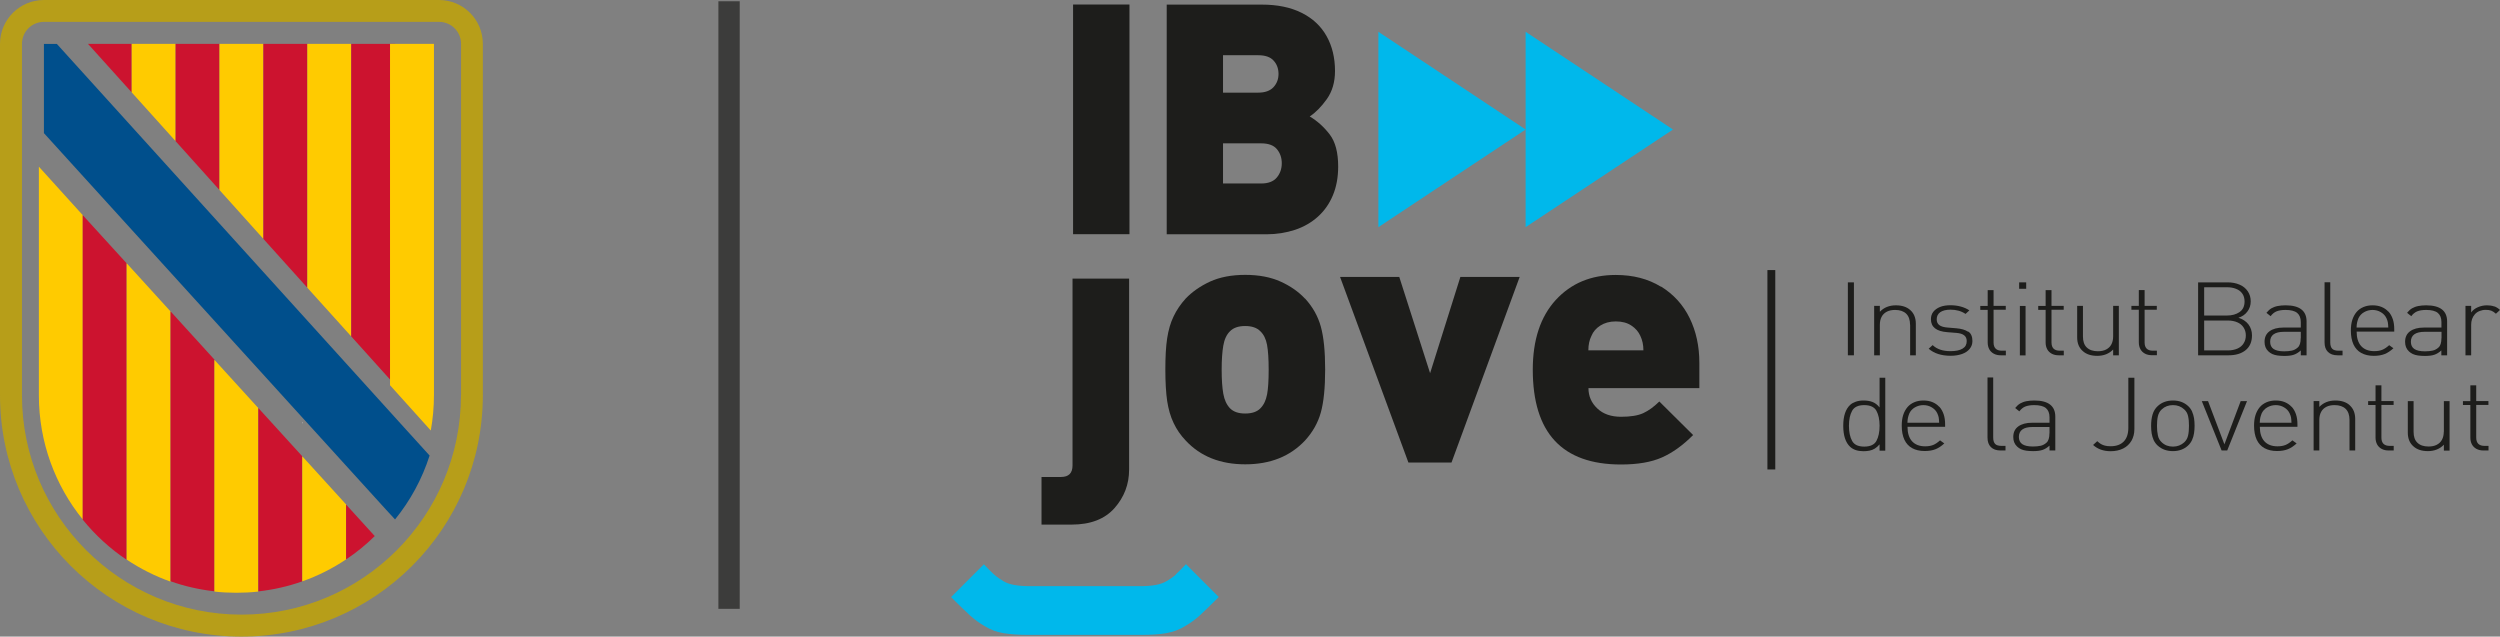 <?xml version="1.0" encoding="UTF-8"?><svg id="Capa_2" xmlns="http://www.w3.org/2000/svg" viewBox="0 0 276.59 70.43"><rect x="0" y="0" width="276.59" height="70.43" fill="#808080" stroke="none"/><defs><style>.cls-1{fill:none;}.cls-2{fill:#3c3c3b;}.cls-3{fill:#cc132f;}.cls-4{fill:#ffcb00;}.cls-5{fill:#004f8c;}.cls-6{fill:#1d1d1b;}.cls-7{fill:#b79e19;}.cls-8{fill:#fff;}.cls-9{fill:#00b8eb;}</style></defs><g id="Capa_1-2"><path class="cls-7" d="M51,43.72c0,13.41-10.88,24.28-24.28,24.28S2.43,57.13,2.43,43.72V4.85c0-1.35,1.09-2.43,2.43-2.43h43.72c1.35,0,2.43,1.09,2.43,2.43v38.86h0ZM48.58,0H4.86C2.18,0,0,2.17,0,4.86v38.86c0,14.75,11.96,26.71,26.71,26.71s26.71-11.96,26.71-26.71V4.85c0-2.68-2.17-4.85-4.85-4.85"/><polygon class="cls-3" points="14.57 4.85 9.73 4.85 14.57 10.22 14.57 4.85"/><polygon class="cls-4" points="14.57 9.71 14.57 4.85 19.43 4.85 19.43 15.62 14.57 10.22 14.57 9.71"/><polygon class="cls-3" points="19.43 4.85 24.28 4.85 24.28 21.02 19.43 15.62 19.43 4.85"/><polygon class="cls-4" points="24.28 4.85 29.14 4.85 29.14 26.43 24.28 21.02 24.28 4.85"/><polygon class="cls-3" points="29.14 4.85 34 4.85 34 31.83 29.14 26.43 29.14 4.85"/><polygon class="cls-4" points="34 30.35 34 4.85 38.86 4.85 38.86 33.99 38.86 37.22 34 31.83 34 30.35"/><polygon class="cls-3" points="38.86 4.85 43.72 4.85 43.72 42.62 38.86 37.22 38.86 4.85"/><path class="cls-4" d="M43.15,42.62V4.85h4.86v38.86c0,1.34-.12,2.65-.35,3.92l-4.51-5.01Z"/><path class="cls-4" d="M4.3,43.74c0,5.2,1.82,9.99,4.86,13.74V23.81l-4.86-5.37v25.31Z"/><path class="cls-3" d="M9.15,23.81v33.68c1.39,1.71,3.02,3.21,4.86,4.44V29.13l-4.86-5.33Z"/><path class="cls-4" d="M14.01,29.13v32.78c1.5,1,3.13,1.83,4.86,2.44v-29.89l-4.86-5.34Z"/><path class="cls-3" d="M18.87,64.31c1.55.55,3.17.92,4.86,1.11v-25.63l-4.86-5.34v29.85Z"/><path class="cls-4" d="M23.72,61.93v3.52c.8.09,1.61.13,2.43.13s1.63-.04,2.43-.13v-20.3l-4.86-5.34v22.13Z"/><path class="cls-3" d="M33.44,50.48l-4.86-5.34v20.29c1.69-.19,3.31-.56,4.86-1.11v-13.84Z"/><polygon class="cls-8" points="33.44 46.84 33.5 46.79 33.44 46.72 33.44 46.84"/><path class="cls-4" d="M33.44,64.32c1.73-.61,3.36-1.43,4.86-2.44v-6.06l-4.86-5.34v13.85Z"/><path class="cls-3" d="M38.29,55.82v6.07c1.14-.76,2.2-1.62,3.17-2.58l-3.17-3.49Z"/><path class="cls-5" d="M43.72,57.45c1.68-2.07,2.98-4.46,3.81-7.05l-2.56-2.82L6.29,4.86h-1.43v9.87l37.87,41.68.97,1.05h.02Z"/><rect class="cls-2" x="79.48" y=".14" width="2.36" height="67.22"/><path class="cls-1" d="M139.52,15.85h-4.22v4.44h4.22c.79,0,1.37-.22,1.73-.66.37-.44.55-.97.55-1.58s-.18-1.13-.54-1.56c-.36-.43-.94-.64-1.74-.64h0Z"/><path class="cls-1" d="M253.33,45.74c-.13-.28-.33-.5-.62-.67-.29-.17-.6-.25-.93-.25s-.65.08-.93.25c-.28.16-.48.39-.62.67-.08.18-.13.33-.15.47-.03.13-.05.32-.06.56h3.52c-.01-.27-.03-.46-.05-.58s-.07-.27-.15-.45h0Z"/><path class="cls-1" d="M247.79,34.52c.37-.26.55-.65.55-1.17,0-.35-.09-.65-.26-.88-.17-.23-.41-.41-.7-.52-.3-.11-.63-.17-1-.17h-2.51v3.13h2.51c.57,0,1.04-.13,1.41-.39h0Z"/><path class="cls-1" d="M223.35,48.34c0,.36.13.63.38.8.25.17.65.26,1.18.26.33,0,.61-.03.84-.08.24-.05.45-.17.65-.34.22-.19.33-.54.33-1.04v-.7h-1.86c-1.02,0-1.53.37-1.53,1.1h0Z"/><path class="cls-1" d="M247.53,35.66c-.3-.13-.65-.2-1.06-.2h-2.61v3.31h2.61c.41,0,.76-.07,1.06-.2.3-.13.53-.32.69-.57.16-.25.25-.54.25-.88s-.08-.64-.25-.88c-.16-.25-.39-.44-.69-.57Z"/><path class="cls-1" d="M214.35,45.74c-.13-.28-.33-.5-.62-.67-.29-.17-.6-.25-.93-.25s-.65.08-.93.25c-.28.16-.48.39-.62.67-.08.18-.13.33-.15.47-.03.13-.05.32-.06.56h3.52c-.01-.27-.03-.46-.05-.58s-.07-.27-.15-.45h0Z"/><path class="cls-1" d="M180.49,36.02c-.47-.3-1.04-.46-1.72-.46s-1.26.15-1.72.46c-.46.3-.79.69-.98,1.14-.22.46-.34.99-.34,1.6h6.09c0-.61-.11-1.14-.34-1.6-.2-.46-.53-.84-.99-1.14Z"/><path class="cls-1" d="M206.26,44.82c-.66,0-1.11.21-1.34.63-.23.42-.35.97-.35,1.66s.12,1.25.35,1.67c.23.42.68.63,1.34.63s1.12-.21,1.35-.63c.23-.42.35-.97.35-1.67s-.12-1.24-.35-1.66c-.23-.42-.68-.63-1.35-.63h0Z"/><path class="cls-1" d="M241.64,45.29c-.33-.31-.74-.47-1.24-.47s-.91.16-1.24.47c-.22.2-.37.46-.43.76-.07.3-.1.66-.1,1.06s.03.75.1,1.06c.07.31.21.56.43.77.34.31.75.47,1.24.47s.9-.15,1.24-.47c.22-.2.37-.45.43-.75.07-.3.1-.66.1-1.08s-.03-.78-.1-1.07c-.07-.3-.21-.54-.43-.75h0Z"/><path class="cls-1" d="M251.15,37.81c0,.36.13.63.38.8.25.17.65.26,1.18.26.33,0,.61-.03.84-.08.24-.05.45-.17.65-.34.22-.19.33-.54.33-1.04v-.7h-1.86c-1.02,0-1.53.37-1.53,1.1h0Z"/><path class="cls-1" d="M139.45,36.64c-.37-.39-.93-.58-1.68-.58s-1.29.19-1.68.58c-.37.37-.62.9-.74,1.59-.12.69-.18,1.58-.18,2.67s.06,1.98.18,2.65c.12.68.36,1.22.74,1.61.38.39.94.58,1.68.58s1.3-.19,1.68-.57c.37-.38.62-.89.74-1.53.12-.64.18-1.56.18-2.75s-.06-2.11-.18-2.77c-.12-.65-.36-1.15-.74-1.5h0Z"/><path class="cls-1" d="M266.72,37.81c0,.36.13.63.38.8.25.17.65.26,1.18.26.33,0,.61-.03.84-.08.24-.05.45-.17.65-.34.22-.19.33-.54.33-1.04v-.7h-1.86c-1.02,0-1.53.37-1.53,1.1h0Z"/><path class="cls-1" d="M264.04,35.21c-.13-.28-.33-.5-.62-.67-.29-.17-.6-.25-.93-.25s-.65.08-.93.25c-.28.16-.48.39-.62.67-.08.18-.13.33-.15.47-.03.13-.05.32-.06.56h3.52c-.01-.27-.03-.46-.05-.58-.02-.12-.07-.27-.15-.45h0Z"/><path class="cls-1" d="M140.89,9.63c.37-.4.55-.89.55-1.46s-.18-1.05-.53-1.46c-.35-.4-.93-.61-1.72-.61h-3.89v4.13h3.89c.77,0,1.33-.2,1.7-.61h0Z"/><rect class="cls-6" x="118.72" y=".5" width="6.24" height="25.41"/><path class="cls-6" d="M144.91,12.88c.65-.43,1.28-1.07,1.88-1.91.6-.84.91-1.88.91-3.11,0-1.47-.31-2.75-.93-3.86-.62-1.11-1.54-1.97-2.76-2.58-1.22-.61-2.69-.91-4.4-.91h-10.53v25.41h11.06c1.1,0,2.15-.17,3.13-.49.99-.33,1.83-.82,2.54-1.46.71-.64,1.26-1.42,1.65-2.35.39-.93.59-1.99.59-3.19,0-1.56-.31-2.74-.94-3.56-.63-.82-1.36-1.48-2.2-1.98ZM135.31,6.11h3.89c.79,0,1.36.2,1.72.61.36.4.53.89.53,1.46s-.18,1.05-.55,1.46c-.37.4-.93.61-1.7.61h-3.89v-4.13h0ZM141.26,19.64c-.37.44-.94.66-1.73.66h-4.22v-4.44h4.22c.8,0,1.38.21,1.74.64.36.43.54.95.54,1.56s-.18,1.14-.55,1.58h0Z"/><path class="cls-6" d="M123.31,56.21c1.07-1.22,1.61-2.63,1.61-4.25v-21.14h-6.26v20.68c0,.84-.42,1.27-1.27,1.27h-2.16v5.27h3.32c2.1,0,3.68-.61,4.76-1.83h0Z"/><path class="cls-6" d="M144.38,33.04c-.72-.77-1.62-1.4-2.71-1.89-1.09-.49-2.39-.74-3.9-.74s-2.81.25-3.89.74c-1.08.5-1.98,1.13-2.7,1.88-.56.62-1.01,1.28-1.34,1.98-.34.7-.57,1.51-.71,2.42-.14.91-.2,2.06-.2,3.46s.07,2.56.2,3.47c.14.91.37,1.72.71,2.43.33.71.78,1.36,1.34,1.95,1.63,1.75,3.82,2.63,6.59,2.63s4.96-.88,6.61-2.63c.84-.92,1.43-1.95,1.75-3.1.32-1.15.48-2.73.48-4.76s-.16-3.59-.48-4.75c-.32-1.16-.91-2.19-1.75-3.11h0ZM140.18,43.65c-.12.64-.36,1.15-.74,1.53-.37.38-.93.57-1.68.57s-1.29-.19-1.68-.58c-.37-.39-.62-.93-.74-1.61-.12-.68-.18-1.56-.18-2.65s.06-1.98.18-2.67c.12-.69.36-1.22.74-1.59.38-.39.94-.58,1.68-.58s1.3.19,1.68.58c.37.35.62.85.74,1.5.12.65.18,1.57.18,2.77s-.06,2.11-.18,2.75Z"/><polygon class="cls-6" points="158.22 41.29 154.81 30.64 148.26 30.64 155.82 51.17 160.59 51.17 168.13 30.64 161.57 30.64 158.22 41.29"/><path class="cls-6" d="M183.74,31.71c-1.4-.86-3.06-1.29-4.98-1.29-2.73,0-4.94.92-6.64,2.77-1.69,1.85-2.54,4.42-2.54,7.71,0,6.99,3.25,10.49,9.76,10.49,1.85,0,3.36-.26,4.53-.78,1.17-.52,2.32-1.34,3.45-2.48l-3.74-3.71c-.6.59-1.19,1.02-1.78,1.29-.59.27-1.41.4-2.45.4-1.1,0-1.98-.3-2.63-.92-.65-.61-.98-1.36-.98-2.25h12.27v-2.8c0-1.84-.36-3.49-1.08-4.96-.72-1.47-1.78-2.63-3.18-3.49h0ZM175.73,38.76c0-.61.11-1.14.34-1.6.19-.46.51-.84.98-1.14.47-.3,1.04-.46,1.72-.46s1.26.15,1.72.46c.46.3.79.69.99,1.14.22.46.34.99.34,1.6h-6.09Z"/><polygon class="cls-9" points="152.5 3.52 152.5 14.33 152.5 25.13 160.64 19.73 168.79 14.33 160.64 8.92 152.5 3.52"/><polygon class="cls-9" points="185.09 14.33 176.94 8.92 168.79 3.52 168.79 14.33 168.79 25.13 176.94 19.73 185.09 14.33"/><path class="cls-9" d="M130.1,63.56c-.26.24-.62.5-1.08.76-.59.35-1.53.53-2.83.53h-12.31c-1.29,0-2.24-.18-2.83-.53-.39-.24-.68-.43-.88-.6-.2-.16-.41-.35-.63-.58-.23-.23-.45-.46-.69-.71l-3.63,3.63c.9.9,1.6,1.58,2.11,2.04.51.46,1.05.85,1.61,1.17.64.4,1.34.66,2.08.78.74.12,1.63.19,2.66.19h12.69c1.03,0,1.91-.06,2.66-.19s1.44-.38,2.08-.78c.61-.35,1.16-.75,1.65-1.2.49-.45,1.18-1.12,2.08-2.02l-3.63-3.63c-.48.5-.85.88-1.12,1.12h0Z"/><rect class="cls-6" x="204.44" y="31.24" width=".67" height="8.07"/><path class="cls-6" d="M211.33,35.92v3.39h.63v-3.49c0-.65-.21-1.16-.62-1.52-.39-.35-.92-.52-1.59-.52-.73,0-1.32.24-1.77.71v-.65h-.63v5.47h.63v-3.39c0-.34.07-.64.2-.88.13-.25.33-.43.58-.56.25-.13.56-.19.91-.19.53,0,.94.14,1.23.42.28.28.42.69.42,1.21h0Z"/><path class="cls-6" d="M217.74,36.7c-.31-.21-.74-.33-1.29-.38l-.96-.08c-.42-.03-.73-.12-.93-.27-.2-.15-.29-.36-.29-.65,0-.33.13-.59.39-.78.26-.18.64-.28,1.13-.28.66,0,1.21.16,1.67.47l.42-.39c-.26-.18-.57-.32-.93-.42-.36-.1-.75-.15-1.17-.15s-.82.06-1.14.19c-.32.13-.57.31-.75.54-.18.23-.26.51-.26.82,0,.86.6,1.34,1.81,1.43l1,.08c.39.03.68.12.87.27.19.15.28.36.28.64,0,.37-.15.65-.46.83-.31.19-.76.28-1.34.28-.85,0-1.5-.22-1.97-.67l-.44.4c.6.52,1.41.78,2.43.78.48,0,.9-.07,1.27-.2.36-.13.64-.32.84-.57.2-.25.3-.53.3-.86,0-.49-.15-.85-.46-1.05h0Z"/><path class="cls-6" d="M220.55,32.1h-.64v1.75h-.82v.43h.82v3.61c0,.28.06.53.17.74.11.21.28.38.5.5.22.12.48.18.79.18h.55v-.51h-.44c-.61,0-.92-.3-.92-.91v-3.62h1.35v-.43h-1.35v-1.75h0Z"/><rect class="cls-6" x="223.39" y="31.24" width=".78" height=".71"/><rect class="cls-6" x="223.47" y="33.85" width=".63" height="5.47"/><path class="cls-6" d="M226.96,32.1h-.64v1.75h-.82v.43h.82v3.61c0,.28.06.53.17.74.11.21.28.38.5.5.22.12.48.18.79.18h.55v-.51h-.44c-.61,0-.92-.3-.92-.91v-3.62h1.35v-.43h-1.35v-1.75h0Z"/><path class="cls-6" d="M233.79,38.66v.65h.63v-5.47h-.63v3.39c0,.34-.07.64-.2.88-.13.25-.33.43-.58.56-.25.13-.56.19-.91.19-.53,0-.94-.14-1.23-.42s-.42-.68-.42-1.21v-3.39h-.64v3.49c0,.65.21,1.16.63,1.52.39.35.92.52,1.59.52.73,0,1.32-.24,1.77-.71h0Z"/><path class="cls-6" d="M238.63,39.31v-.51h-.44c-.61,0-.92-.3-.92-.91v-3.62h1.35v-.43h-1.35v-1.75h-.64v1.75h-.82v.43h.82v3.61c0,.28.06.53.17.74.11.21.28.38.5.5.22.12.48.18.79.18h.55Z"/><path class="cls-6" d="M247.63,35.16c.43-.13.77-.36,1.01-.69.25-.32.37-.7.37-1.13s-.11-.8-.33-1.12c-.22-.32-.52-.57-.91-.73-.39-.17-.83-.25-1.32-.25h-3.26v8.07h3.36c.8,0,1.43-.19,1.9-.57.46-.38.7-.92.7-1.63,0-.47-.13-.87-.39-1.22-.26-.34-.64-.59-1.12-.74h0ZM243.86,31.78h2.51c.37,0,.71.05,1,.17.3.11.53.28.7.52.17.23.26.53.26.88,0,.52-.18.91-.55,1.17-.37.26-.84.39-1.41.39h-2.51v-3.13h0ZM248.22,38c-.16.25-.39.44-.69.57-.3.13-.65.2-1.06.2h-2.61v-3.31h2.61c.41,0,.76.07,1.06.2.3.13.53.32.69.57.16.25.25.54.25.88s-.08.63-.25.88Z"/><path class="cls-6" d="M252.86,33.78c-.33,0-.62.03-.88.08-.26.05-.48.14-.68.25-.2.12-.38.29-.55.5l.46.37c.19-.25.41-.43.65-.53.25-.1.58-.16,1-.16.59,0,1.02.11,1.29.33.26.22.4.55.4,1.01v.61h-1.93c-.65,0-1.16.14-1.53.41-.37.27-.55.66-.55,1.17,0,.44.14.79.43,1.06.12.12.27.21.43.29.16.07.35.13.57.16.22.03.48.05.76.05.42,0,.77-.04,1.04-.13.27-.09.53-.25.78-.48v.54h.64v-3.74c0-1.19-.77-1.79-2.32-1.79h0ZM254.54,37.41c0,.51-.11.85-.33,1.04-.19.17-.41.29-.65.34-.24.05-.52.08-.84.08-.54,0-.93-.09-1.18-.26-.25-.17-.38-.44-.38-.8,0-.73.51-1.1,1.53-1.1h1.86v.7h0Z"/><path class="cls-6" d="M258.62,39.31h.55v-.51h-.43c-.34,0-.58-.07-.72-.22-.14-.15-.21-.38-.21-.7v-6.65h-.63v6.66c0,.44.12.79.37,1.04.25.25.6.38,1.07.38h0Z"/><path class="cls-6" d="M264.24,34.48c-.21-.23-.46-.4-.75-.52-.29-.12-.63-.18-1-.18s-.7.06-1.01.19c-.3.13-.56.31-.76.55-.2.24-.36.53-.47.87-.11.35-.16.74-.16,1.18,0,.61.1,1.12.29,1.54.2.42.48.73.86.94.38.21.84.32,1.39.32.47,0,.87-.07,1.2-.2.33-.13.65-.35.97-.64l-.47-.34c-.26.24-.52.41-.76.51-.25.1-.54.15-.89.15-.63,0-1.11-.19-1.45-.56-.33-.37-.5-.9-.5-1.6h4.16v-.26c0-.42-.05-.8-.16-1.12s-.27-.61-.48-.84h0ZM260.72,36.24c.01-.24.03-.43.06-.56.03-.13.08-.29.15-.47.13-.28.34-.51.62-.67.28-.16.59-.25.93-.25s.65.08.93.25c.29.17.49.39.62.67.08.18.13.33.15.45s.04.31.05.58h-3.52Z"/><path class="cls-6" d="M268.17,36.24c-.65,0-1.16.14-1.53.41-.37.27-.55.66-.55,1.17,0,.44.14.79.43,1.06.12.12.27.21.43.29.16.07.35.13.57.16.22.03.48.05.76.05.42,0,.77-.04,1.04-.13.27-.09.53-.25.78-.48v.54h.64v-3.74c0-1.19-.77-1.79-2.32-1.79-.33,0-.62.03-.88.08-.26.05-.48.14-.68.25-.2.12-.38.29-.55.5l.46.37c.19-.25.41-.43.65-.53.25-.1.58-.16,1-.16.59,0,1.02.11,1.29.33.26.22.4.55.4,1.01v.61h-1.93ZM270.11,37.41c0,.51-.11.85-.33,1.04-.19.17-.41.29-.65.34-.24.05-.52.08-.84.08-.54,0-.93-.09-1.18-.26-.25-.17-.38-.44-.38-.8,0-.73.51-1.1,1.53-1.1h1.86v.7h0Z"/><path class="cls-6" d="M275.94,33.9c-.23-.08-.49-.12-.79-.12-.36,0-.69.07-1.01.21-.32.14-.57.33-.74.58v-.73h-.63v5.47h.63v-3.37c0-.23.03-.44.1-.64.07-.2.17-.37.31-.53.14-.16.31-.28.52-.36s.43-.13.67-.13c.25,0,.46.03.62.09.16.06.33.17.52.34l.45-.42c-.21-.19-.42-.33-.65-.4h0Z"/><path class="cls-6" d="M207.95,45.08c-.24-.3-.5-.5-.79-.61s-.62-.16-.99-.16c-.31,0-.59.04-.85.13-.25.09-.46.2-.62.35-.51.47-.77,1.24-.77,2.32s.26,1.86.77,2.33c.35.32.84.48,1.47.48.23,0,.45-.02.66-.06.21-.04.41-.12.59-.23.18-.11.36-.27.53-.47v.7h.63v-8.07h-.63v3.31h0ZM207.6,48.78c-.23.42-.68.63-1.35.63s-1.11-.21-1.34-.63c-.23-.42-.35-.97-.35-1.67s.12-1.24.35-1.66c.23-.42.68-.63,1.34-.63s1.12.21,1.35.63c.23.42.35.97.35,1.66s-.12,1.25-.35,1.67Z"/><path class="cls-6" d="M214.55,45.01c-.21-.23-.46-.4-.75-.52-.29-.12-.63-.18-1-.18s-.7.06-1.01.19c-.3.13-.56.31-.76.55-.2.24-.36.53-.47.87-.11.35-.16.74-.16,1.18,0,.61.1,1.12.29,1.54.2.42.48.73.86.94.38.21.84.32,1.39.32.47,0,.87-.07,1.2-.2.33-.13.65-.35.97-.64l-.47-.34c-.26.24-.52.41-.76.51-.25.1-.54.15-.89.15-.63,0-1.11-.19-1.45-.56-.33-.37-.5-.9-.5-1.6h4.16v-.26c0-.42-.05-.8-.16-1.12s-.27-.61-.48-.84h0ZM211.03,46.77c.01-.24.03-.43.06-.56.03-.13.08-.29.15-.47.13-.28.34-.51.62-.67.28-.16.59-.25.93-.25s.65.08.93.25c.29.17.49.39.62.67.08.18.13.33.15.45s.04.31.05.58h-3.52Z"/><path class="cls-6" d="M220.73,49.11c-.14-.15-.21-.38-.21-.7v-6.65h-.63v6.66c0,.44.12.79.37,1.04.25.25.6.38,1.07.38h.55v-.51h-.43c-.34,0-.58-.07-.72-.22h0Z"/><path class="cls-6" d="M225.06,44.31c-.33,0-.62.03-.88.08-.26.05-.48.14-.68.25-.2.12-.38.29-.55.5l.46.37c.19-.25.41-.43.65-.53.25-.1.58-.16,1-.16.59,0,1.02.11,1.29.33.26.22.4.55.4,1.01v.61h-1.93c-.65,0-1.16.14-1.53.41-.37.27-.55.66-.55,1.17,0,.44.14.79.43,1.06.12.12.27.21.43.29.16.07.35.13.57.16.22.03.48.05.76.05.42,0,.77-.04,1.04-.13.27-.09.53-.25.78-.48v.54h.64v-3.74c0-1.19-.77-1.79-2.32-1.79h0ZM226.74,47.94c0,.51-.11.85-.33,1.04-.19.17-.41.29-.65.34-.24.05-.52.08-.84.08-.54,0-.93-.09-1.18-.26-.25-.17-.38-.44-.38-.8,0-.73.51-1.1,1.53-1.1h1.86v.7h0Z"/><path class="cls-6" d="M235.47,47.34c0,.65-.17,1.15-.5,1.5-.34.35-.82.53-1.46.53-.25,0-.46-.02-.64-.07-.18-.05-.32-.11-.44-.18-.12-.07-.25-.18-.4-.31l-.46.42c.51.46,1.15.69,1.94.69.53,0,.99-.1,1.39-.3.4-.2.7-.49.92-.86.21-.37.32-.8.32-1.28v-5.69h-.67v5.57h0Z"/><path class="cls-6" d="M242.53,45.54c-.11-.24-.26-.45-.46-.63-.44-.4-.99-.6-1.66-.6s-1.23.2-1.67.6c-.29.26-.48.58-.59.95-.11.37-.16.79-.16,1.25,0,.3.02.58.06.84.04.26.12.5.22.74.11.23.26.44.46.62.45.4,1,.6,1.67.6s1.22-.2,1.66-.6c.2-.18.35-.39.46-.63.11-.24.18-.49.22-.75.04-.26.06-.54.06-.83s-.02-.57-.06-.83c-.04-.26-.12-.51-.22-.74h0ZM242.08,48.19c-.07.3-.21.55-.43.75-.34.31-.75.47-1.24.47s-.9-.15-1.24-.47c-.22-.2-.37-.46-.43-.77-.07-.31-.1-.66-.1-1.06s.03-.76.1-1.06c.07-.3.21-.56.43-.76.33-.31.75-.47,1.24-.47s.9.16,1.24.47c.22.2.37.45.43.75.07.3.1.65.1,1.07s-.03.78-.1,1.08h0Z"/><polygon class="cls-6" points="246.1 49.16 244.29 44.38 243.6 44.38 245.79 49.84 246.41 49.84 248.6 44.38 247.9 44.38 246.1 49.16"/><path class="cls-6" d="M253.53,45.01c-.21-.23-.46-.4-.75-.52-.29-.12-.63-.18-1-.18s-.7.06-1.01.19c-.3.13-.56.31-.76.55-.2.24-.36.53-.47.87-.11.35-.16.74-.16,1.18,0,.61.1,1.12.29,1.54.2.42.48.73.86.94.38.21.84.32,1.39.32.47,0,.87-.07,1.2-.2.33-.13.65-.35.97-.64l-.47-.34c-.26.24-.52.41-.76.51-.25.1-.54.15-.89.15-.63,0-1.11-.19-1.45-.56-.33-.37-.5-.9-.5-1.6h4.16v-.26c0-.42-.05-.8-.16-1.12s-.27-.61-.48-.84h0ZM250.01,46.77c.01-.24.03-.43.06-.56.03-.13.08-.29.15-.47.13-.28.34-.51.62-.67.28-.16.59-.25.93-.25s.65.08.93.25c.29.17.49.39.62.67.08.18.13.33.15.45s.04.31.05.58h-3.52Z"/><path class="cls-6" d="M259.96,44.83c-.39-.35-.92-.52-1.59-.52-.73,0-1.32.24-1.77.71v-.65h-.63v5.47h.63v-3.39c0-.34.07-.64.2-.88.13-.25.33-.43.58-.56.25-.13.56-.19.91-.19.53,0,.94.14,1.23.42.28.28.42.69.42,1.21v3.39h.63v-3.49c0-.65-.21-1.16-.62-1.52h0Z"/><path class="cls-6" d="M263.46,42.63h-.64v1.75h-.82v.43h.82v3.61c0,.28.06.53.17.74.11.21.28.38.5.5.22.12.48.18.79.18h.55v-.51h-.44c-.61,0-.92-.3-.92-.91v-3.62h1.35v-.43h-1.35v-1.75h0Z"/><path class="cls-6" d="M270.37,47.77c0,.34-.07.64-.2.88-.13.25-.33.43-.58.56-.25.13-.56.19-.91.19-.53,0-.94-.14-1.23-.42s-.42-.68-.42-1.21v-3.39h-.64v3.49c0,.65.21,1.16.63,1.52.39.35.92.52,1.59.52.73,0,1.32-.24,1.77-.71v.65h.63v-5.47h-.63v3.39h0Z"/><path class="cls-6" d="M273.95,42.63h-.64v1.75h-.82v.43h.82v3.61c0,.28.06.53.17.74.11.21.28.38.5.5.22.12.48.18.79.18h.55v-.51h-.44c-.61,0-.92-.3-.92-.91v-3.62h1.35v-.43h-1.35v-1.75h0Z"/><rect class="cls-6" x="195.54" y="29.88" width=".87" height="22.06"/></g></svg>